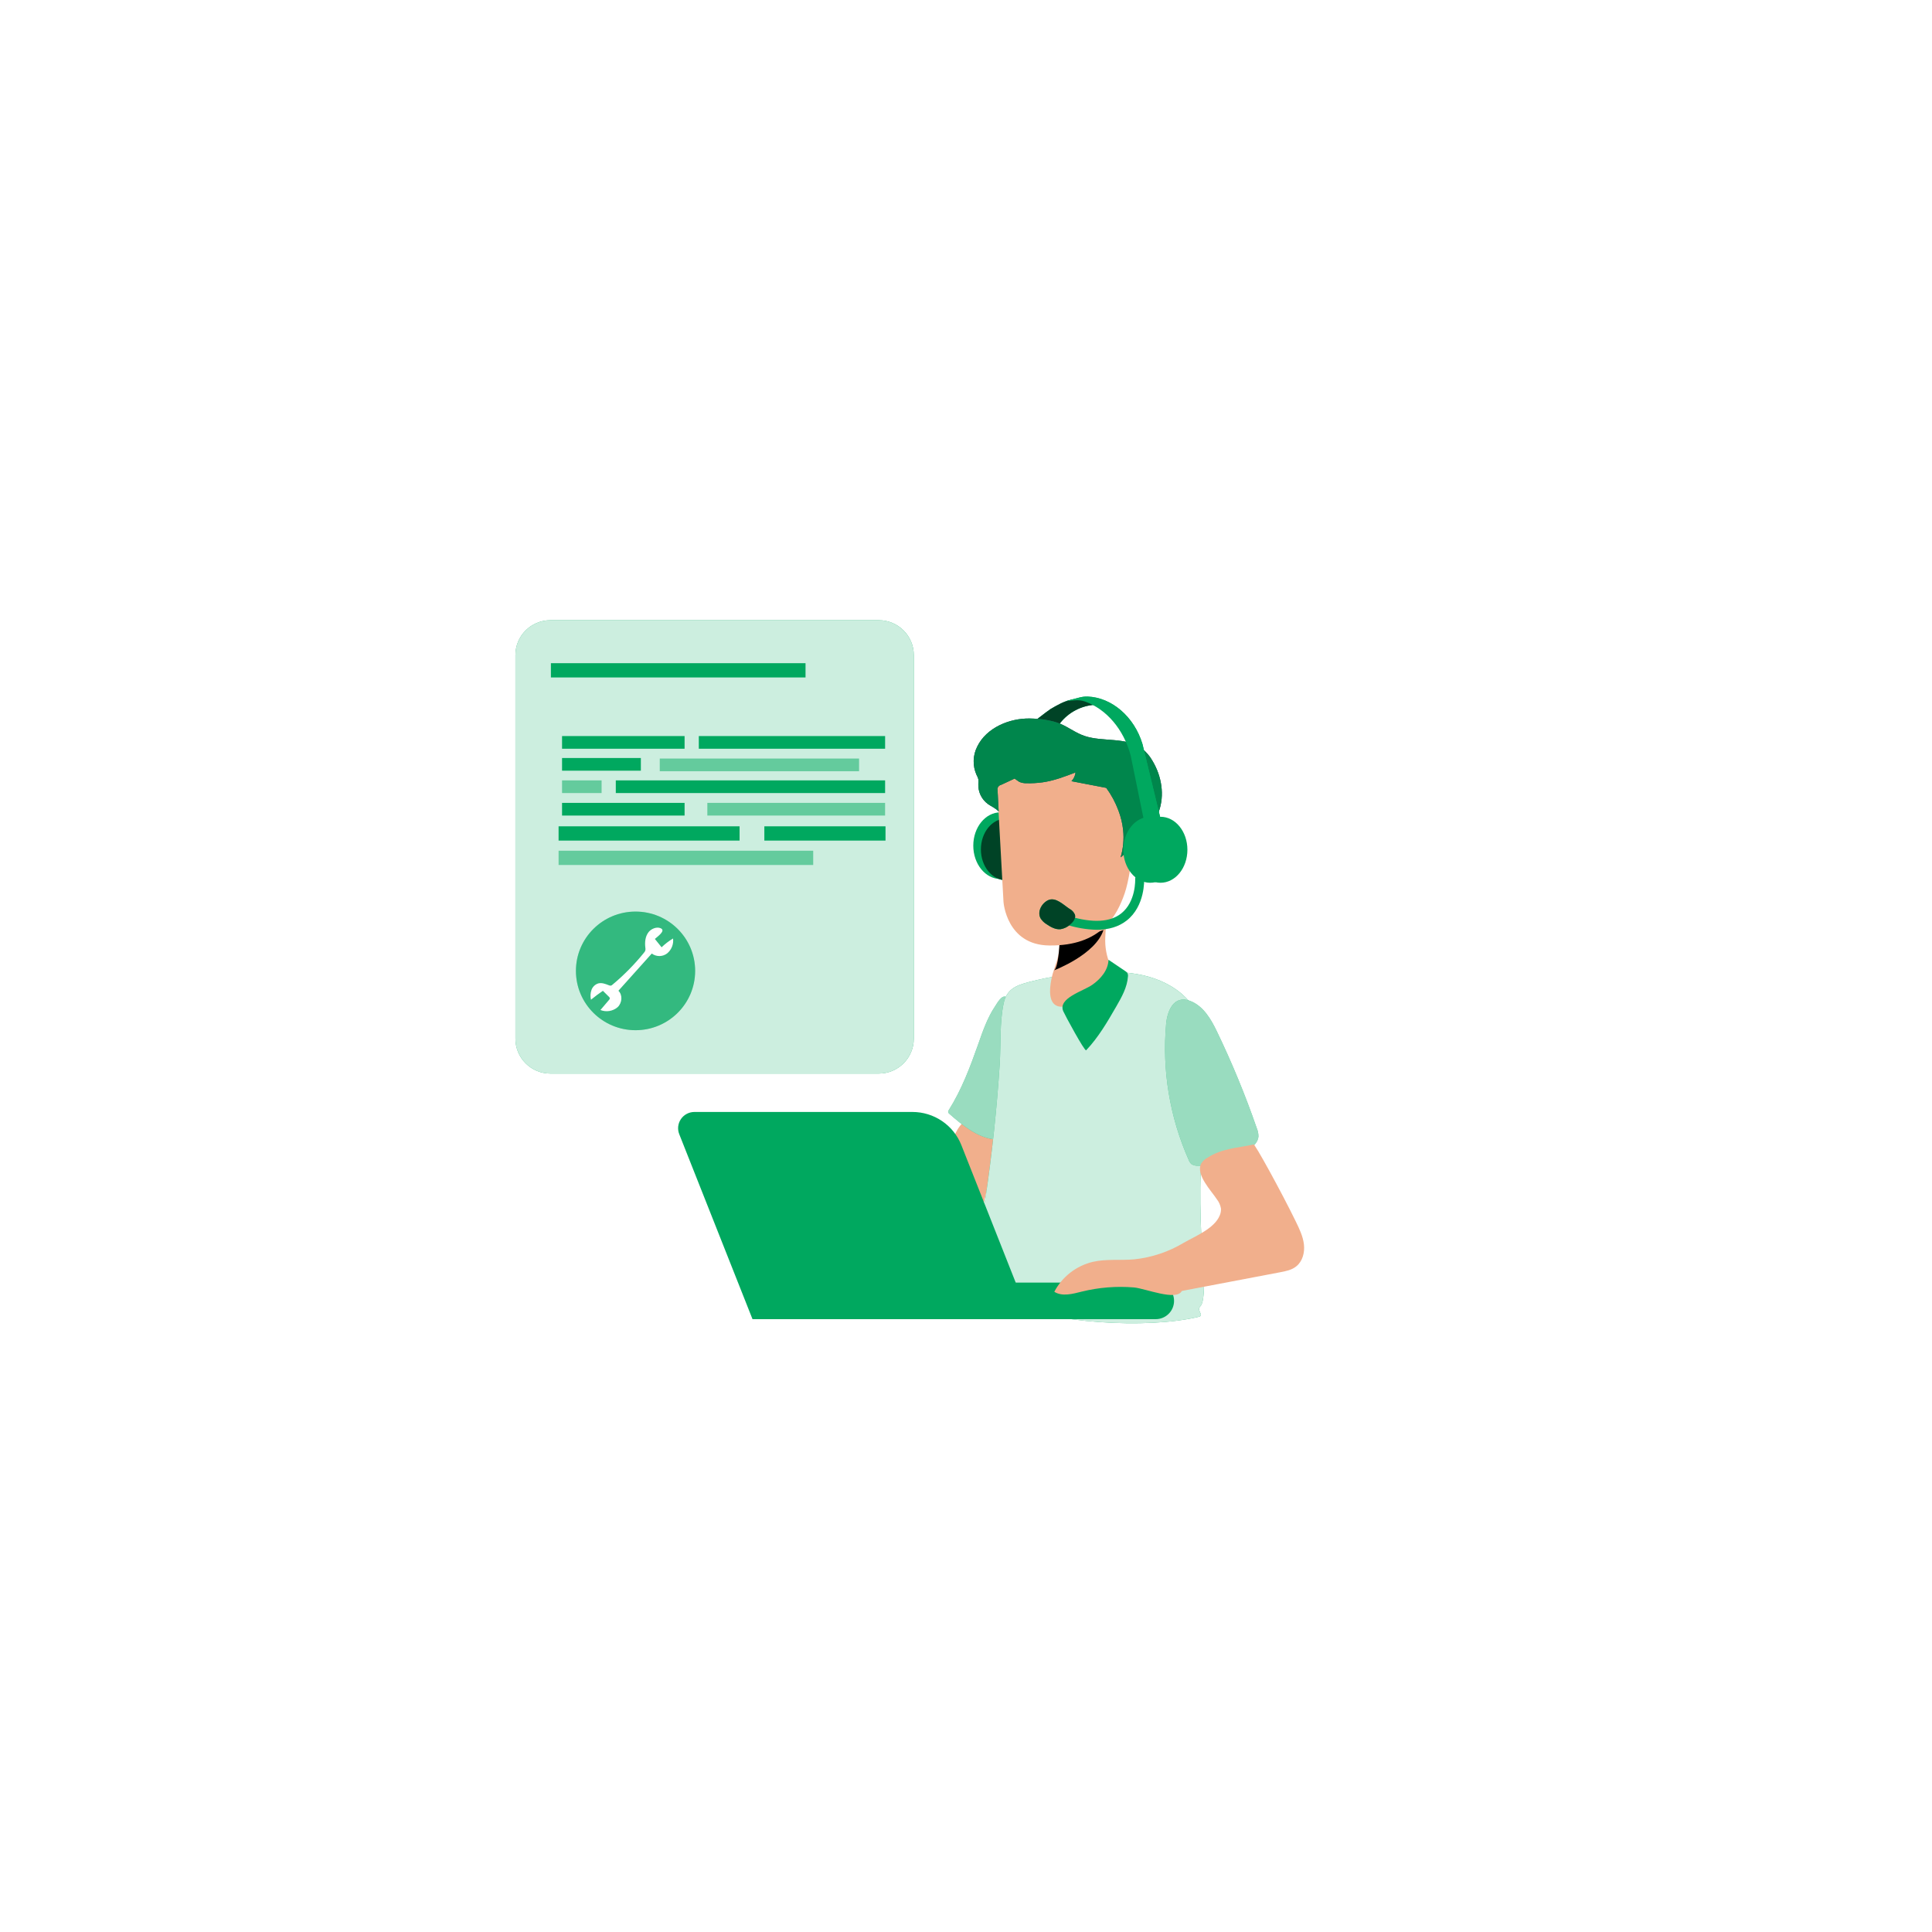 <svg width="219" height="219" viewBox="0 0 219 219" fill="none" xmlns="http://www.w3.org/2000/svg">
<g filter="url(#filter0_d_18356_427546)">
<circle cx="109.5" cy="109.5" r="75.5" fill="white"/>
</g>
<path d="M104.163 138.364C103.909 139.084 103.686 139.91 104.054 140.579C104.3 140.952 104.631 141.262 105.021 141.483L108.524 143.852C109.196 144.307 109.909 144.774 110.717 144.835C111.524 144.896 112.44 144.383 112.509 143.572C112.59 142.645 111.613 142.011 111.156 141.198C110.557 140.132 110.887 138.811 111.199 137.629C111.986 134.654 112.561 131.627 112.92 128.571C112.201 128.278 110.11 126.967 109.366 127.185C108.529 127.437 107.772 129.768 107.399 130.529C106.138 133.062 105.056 135.68 104.163 138.364V138.364Z" fill="#F1AF8C"/>
<path d="M110.882 118.372C109.973 120.941 109.009 123.517 107.552 125.826C107.499 125.892 107.471 125.975 107.473 126.06C107.496 126.14 107.546 126.21 107.615 126.258C109.08 127.533 110.661 128.864 112.587 129.139C112.713 129.168 112.845 129.157 112.963 129.107C113.074 129.028 113.156 128.915 113.197 128.786C114.425 125.954 114.859 122.853 114.819 119.786C114.792 118.255 114.67 116.726 114.453 115.21C114.402 114.841 114.374 113.204 114.052 113.012C113.562 112.724 113.024 113.73 112.811 114.045C111.927 115.361 111.405 116.877 110.882 118.372Z" fill="#00A85F"/>
<path d="M110.882 118.372C109.973 120.941 109.009 123.517 107.552 125.826C107.499 125.892 107.471 125.975 107.473 126.06C107.496 126.14 107.546 126.21 107.615 126.258C109.08 127.533 110.661 128.864 112.587 129.139C112.713 129.168 112.845 129.157 112.963 129.107C113.074 129.028 113.156 128.915 113.197 128.786C114.425 125.954 114.859 122.853 114.819 119.786C114.792 118.255 114.67 116.726 114.453 115.21C114.402 114.841 114.374 113.204 114.052 113.012C113.562 112.724 113.024 113.73 112.811 114.045C111.927 115.361 111.405 116.877 110.882 118.372Z" fill="white" fill-opacity="0.6"/>
<path d="M124.621 110.173C126.494 110.115 128.391 110.206 130.193 110.711C131.995 111.216 133.708 112.171 134.891 113.618C136.201 115.22 136.774 117.314 136.906 119.372C137.038 121.431 136.764 123.494 136.556 125.55C136.068 130.363 135.939 135.204 136.17 140.036C136.226 141.193 136.891 147.232 136.074 148.058C135.566 148.578 136.581 149.098 135.858 149.27C129.944 150.684 119.319 149.99 113.719 147.631C112.296 147.03 110.866 146.194 110.166 144.825C109.404 143.342 111.46 137.464 111.707 135.815C112.453 130.782 112.991 125.722 113.321 120.635C113.466 118.385 113.298 115.96 113.763 113.75C114.1 112.146 115.138 111.709 116.636 111.315C119.247 110.639 121.925 110.256 124.621 110.173Z" fill="#00A85F"/>
<path d="M124.621 110.173C126.494 110.115 128.391 110.206 130.193 110.711C131.995 111.216 133.708 112.171 134.891 113.618C136.201 115.22 136.774 117.314 136.906 119.372C137.038 121.431 136.764 123.494 136.556 125.55C136.068 130.363 135.939 135.204 136.17 140.036C136.226 141.193 136.891 147.232 136.074 148.058C135.566 148.578 136.581 149.098 135.858 149.27C129.944 150.684 119.319 149.99 113.719 147.631C112.296 147.03 110.866 146.194 110.166 144.825C109.404 143.342 111.46 137.464 111.707 135.815C112.453 130.782 112.991 125.722 113.321 120.635C113.466 118.385 113.298 115.96 113.763 113.75C114.1 112.146 115.138 111.709 116.636 111.315C119.247 110.639 121.925 110.256 124.621 110.173Z" fill="white" fill-opacity="0.8"/>
<path d="M129.487 136.505C129.292 137.528 129.035 138.596 128.332 139.369C127.776 139.922 127.096 140.336 126.347 140.576C122.819 141.9 118.796 141.693 115.415 143.355C115.177 143.459 114.957 143.601 114.765 143.777C114.113 144.418 114.296 145.545 114.814 146.302C115.964 147.977 118.2 148.447 120.218 148.757C125.056 149.515 129.995 150.134 134.83 149.359C135.093 149.34 135.345 149.244 135.554 149.083C135.721 148.89 135.827 148.653 135.861 148.401C136.957 143.557 136.094 138.513 136.074 133.547C136.074 130.683 136.328 127.816 136.132 124.959C136.034 123.182 135.663 121.429 135.031 119.764C134.582 118.632 133.267 116.134 132.477 118.453C131.223 122.138 130.863 126.111 130.411 129.953C130.165 132.143 129.901 134.335 129.487 136.505Z" fill="url(#paint0_linear_18356_427546)"/>
<path d="M131 145.386H89.977C88.826 145.386 87.893 146.314 87.893 147.459C87.893 148.605 88.826 149.533 89.977 149.533H131C132.151 149.533 133.084 148.605 133.084 147.459C133.084 146.314 132.151 145.386 131 145.386Z" fill="#00A85F"/>
<path d="M120.097 114.098C119.256 113.964 118.784 113.123 119.16 111.098C119.201 110.873 119.254 110.655 119.315 110.438C119.315 110.398 119.338 110.357 119.348 110.317C119.439 110.004 119.543 109.691 119.645 109.38C119.927 108.634 120.077 107.845 120.086 107.049C120.064 106.468 120.018 105.864 120.234 105.329C120.441 104.874 120.766 104.483 121.175 104.194C122.081 103.5 124.729 102.194 125.236 103.919C125.462 104.657 125.297 105.515 125.287 106.271C125.236 107.353 125.436 108.432 125.871 109.425C126.424 110.532 122.16 114.427 120.097 114.098Z" fill="#F1AF8C"/>
<path d="M119.499 109.984C119.499 109.984 124.18 108.216 125.083 105.42L120.096 107.044C120.096 107.044 119.976 109.602 119.499 109.984Z" fill="url(#paint1_linear_18356_427546)"/>
<path d="M132.188 116.031C131.71 121.315 132.591 126.634 134.747 131.486C134.81 131.665 134.918 131.826 135.059 131.953C135.286 132.094 135.553 132.16 135.82 132.14C137.908 132.185 139.951 131.532 141.623 130.286C142.13 129.905 142.608 129.418 142.651 128.824C142.652 128.506 142.589 128.191 142.465 127.897C141.17 124.15 139.657 120.48 137.935 116.907C137.295 115.584 136.437 114.033 134.889 113.449C133.026 112.75 132.317 114.647 132.188 116.031Z" fill="#00A85F"/>
<path d="M132.188 116.031C131.71 121.315 132.591 126.634 134.747 131.486C134.81 131.665 134.918 131.826 135.059 131.953C135.286 132.094 135.553 132.16 135.82 132.14C137.908 132.185 139.951 131.532 141.623 130.286C142.13 129.905 142.608 129.418 142.651 128.824C142.652 128.506 142.589 128.191 142.465 127.897C141.17 124.15 139.657 120.48 137.935 116.907C137.295 115.584 136.437 114.033 134.889 113.449C133.026 112.75 132.317 114.647 132.188 116.031Z" fill="white" fill-opacity="0.6"/>
<path d="M123.12 119.052C124.508 117.594 125.526 115.834 126.531 114.094C127.143 113.033 127.77 111.924 127.856 110.701C127.878 110.563 127.856 110.42 127.793 110.295C127.732 110.207 127.652 110.134 127.559 110.08L125.653 108.794C125.62 109.959 124.78 110.959 123.82 111.628C122.805 112.346 119.899 113.131 120.521 114.619C120.675 114.995 122.957 119.221 123.12 119.052Z" fill="#00A85F"/>
<path d="M133.964 146.335L145.082 144.221C145.739 144.095 146.425 143.969 146.945 143.539C147.658 142.968 147.91 141.968 147.806 141.061C147.701 140.155 147.298 139.313 146.897 138.49C145.318 135.237 142.115 129.397 142.094 129.738C140.15 130.147 138.541 130.168 136.871 131.231C136.583 131.385 136.34 131.611 136.165 131.885C135.498 133.148 137.323 134.992 137.942 135.952C138.179 136.258 138.338 136.618 138.404 137C138.417 137.27 138.367 137.539 138.257 137.785C137.655 139.255 135.513 140.112 134.195 140.867C132.473 141.903 130.542 142.548 128.54 142.756C126.987 142.888 125.4 142.688 123.883 143.034C122.952 143.255 122.079 143.672 121.325 144.258C120.57 144.843 119.951 145.584 119.509 146.429C120.413 147 121.588 146.669 122.629 146.408C124.557 145.933 126.55 145.773 128.53 145.936C129.814 146.045 133.355 147.525 133.964 146.335Z" fill="#F1AF8C"/>
<path d="M116.775 149.535H85.301L76.998 128.571C76.886 128.292 76.844 127.989 76.876 127.689C76.909 127.39 77.015 127.103 77.185 126.853C77.354 126.604 77.583 126.4 77.851 126.259C78.118 126.118 78.416 126.045 78.719 126.045H103.427C104.623 126.045 105.792 126.403 106.781 127.073C107.771 127.743 108.534 128.693 108.973 129.801L116.775 149.535Z" fill="#00A85F"/>
<path d="M119.08 80.376C119.842 79.932 120.603 79.48 121.464 79.313C122.324 79.146 123.494 79.247 124.075 79.894C123.322 79.947 122.587 80.155 121.919 80.506C121.251 80.857 120.663 81.343 120.194 81.932C120.151 82.009 120.082 82.068 119.999 82.099C119.928 82.106 119.857 82.093 119.793 82.061C119.443 81.93 116.819 82.526 116.666 82.21C116.674 82.21 118.758 80.571 119.08 80.376Z" fill="#00A85F"/>
<path d="M119.08 80.376C119.842 79.932 120.603 79.48 121.464 79.313C122.324 79.146 123.494 79.247 124.075 79.894C123.322 79.947 122.587 80.155 121.919 80.506C121.251 80.857 120.663 81.343 120.194 81.932C120.151 82.009 120.082 82.068 119.999 82.099C119.928 82.106 119.857 82.093 119.793 82.061C119.443 81.93 116.819 82.526 116.666 82.21C116.674 82.21 118.758 80.571 119.08 80.376Z" fill="#004326"/>
<path d="M113.407 99.638C115.109 99.638 116.489 97.946 116.489 95.859C116.489 93.772 115.109 92.081 113.407 92.081C111.705 92.081 110.326 93.772 110.326 95.859C110.326 97.946 111.705 99.638 113.407 99.638Z" fill="#00A85F"/>
<path d="M114.039 99.779C115.613 99.779 116.89 98.214 116.89 96.284C116.89 94.353 115.613 92.788 114.039 92.788C112.465 92.788 111.189 94.353 111.189 96.284C111.189 98.214 112.465 99.779 114.039 99.779Z" fill="#00A85F"/>
<path d="M114.039 99.779C115.613 99.779 116.89 98.214 116.89 96.284C116.89 94.353 115.613 92.788 114.039 92.788C112.465 92.788 111.189 94.353 111.189 96.284C111.189 98.214 112.465 99.779 114.039 99.779Z" fill="#004326"/>
<path d="M113.037 89.242L113.75 102.227C113.75 102.227 114.068 107.127 118.949 107.175C124.812 107.233 126.597 103.841 127.487 101.26C128.378 98.678 129.183 91.096 127.487 88.999C125.792 86.903 116.251 81.743 113.037 89.242Z" fill="#F1AF8C"/>
<path d="M116.746 81.445C114.446 81.404 111.819 82.473 110.771 84.632C110.519 85.129 110.382 85.676 110.37 86.232C110.358 86.788 110.47 87.34 110.7 87.848C110.784 87.997 110.85 88.155 110.898 88.32C110.921 88.502 110.921 88.686 110.898 88.868C110.878 89.307 110.967 89.744 111.157 90.14C111.346 90.537 111.632 90.88 111.987 91.141C112.39 91.432 112.88 91.614 113.202 91.99L113.078 89.573C113.049 89.442 113.074 89.305 113.146 89.193C113.218 89.08 113.333 89.001 113.464 88.972L115.01 88.254C115.01 88.254 115.487 88.6 115.545 88.628C115.802 88.737 116.079 88.789 116.358 88.782C116.963 88.796 117.569 88.763 118.17 88.681C119.467 88.497 120.708 88.024 121.919 87.555C121.88 87.928 121.717 88.278 121.457 88.55L125.399 89.308C125.976 90.097 126.442 90.963 126.782 91.879C127.055 92.595 127.234 93.343 127.315 94.104C127.421 95.139 127.323 96.185 127.028 97.183C127.296 96.98 127.531 96.736 127.724 96.461C128.08 96.707 128.475 96.894 128.891 97.014C128.978 97.046 129.072 97.054 129.163 97.037C129.356 96.984 129.396 96.756 129.417 96.574C129.574 94.945 130.793 93.569 131.351 92.013C132.029 90.128 131.686 88.009 130.65 86.264C130.344 85.711 129.926 85.226 129.424 84.839C127.61 83.516 125.031 84.122 122.96 83.43C121.975 83.102 121.183 82.478 120.241 82.066C119.195 81.624 117.886 81.465 116.746 81.445Z" fill="#3F3D56"/>
<path d="M116.746 81.445C114.446 81.404 111.819 82.473 110.771 84.632C110.519 85.129 110.382 85.676 110.37 86.232C110.358 86.788 110.47 87.34 110.7 87.848C110.784 87.997 110.85 88.155 110.898 88.32C110.921 88.502 110.921 88.686 110.898 88.868C110.878 89.307 110.967 89.744 111.157 90.14C111.346 90.537 111.632 90.88 111.987 91.141C112.39 91.432 112.88 91.614 113.202 91.99L113.078 89.573C113.049 89.442 113.074 89.305 113.146 89.193C113.218 89.08 113.333 89.001 113.464 88.972L115.01 88.254C115.01 88.254 115.487 88.6 115.545 88.628C115.802 88.737 116.079 88.789 116.358 88.782C116.963 88.796 117.569 88.763 118.17 88.681C119.467 88.497 120.708 88.024 121.919 87.555C121.88 87.928 121.717 88.278 121.457 88.55L125.399 89.308C125.976 90.097 126.442 90.963 126.782 91.879C127.055 92.595 127.234 93.343 127.315 94.104C127.421 95.139 127.323 96.185 127.028 97.183C127.296 96.98 127.531 96.736 127.724 96.461C128.08 96.707 128.475 96.894 128.891 97.014C128.978 97.046 129.072 97.054 129.163 97.037C129.356 96.984 129.396 96.756 129.417 96.574C129.574 94.945 130.793 93.569 131.351 92.013C132.029 90.128 131.686 88.009 130.65 86.264C130.344 85.711 129.926 85.226 129.424 84.839C127.61 83.516 125.031 84.122 122.96 83.43C121.975 83.102 121.183 82.478 120.241 82.066C119.195 81.624 117.886 81.465 116.746 81.445Z" fill="#00A85F"/>
<path d="M116.746 81.445C114.446 81.404 111.819 82.473 110.771 84.632C110.519 85.129 110.382 85.676 110.37 86.232C110.358 86.788 110.47 87.34 110.7 87.848C110.784 87.997 110.85 88.155 110.898 88.32C110.921 88.502 110.921 88.686 110.898 88.868C110.878 89.307 110.967 89.744 111.157 90.14C111.346 90.537 111.632 90.88 111.987 91.141C112.39 91.432 112.88 91.614 113.202 91.99L113.078 89.573C113.049 89.442 113.074 89.305 113.146 89.193C113.218 89.08 113.333 89.001 113.464 88.972L115.01 88.254C115.01 88.254 115.487 88.6 115.545 88.628C115.802 88.737 116.079 88.789 116.358 88.782C116.963 88.796 117.569 88.763 118.17 88.681C119.467 88.497 120.708 88.024 121.919 87.555C121.88 87.928 121.717 88.278 121.457 88.55L125.399 89.308C125.976 90.097 126.442 90.963 126.782 91.879C127.055 92.595 127.234 93.343 127.315 94.104C127.421 95.139 127.323 96.185 127.028 97.183C127.296 96.98 127.531 96.736 127.724 96.461C128.08 96.707 128.475 96.894 128.891 97.014C128.978 97.046 129.072 97.054 129.163 97.037C129.356 96.984 129.396 96.756 129.417 96.574C129.574 94.945 130.793 93.569 131.351 92.013C132.029 90.128 131.686 88.009 130.65 86.264C130.344 85.711 129.926 85.226 129.424 84.839C127.61 83.516 125.031 84.122 122.96 83.43C121.975 83.102 121.183 82.478 120.241 82.066C119.195 81.624 117.886 81.465 116.746 81.445Z" fill="black" fill-opacity="0.2"/>
<path d="M130.381 100.065C132.065 100.065 133.429 98.39 133.429 96.324C133.429 94.258 132.065 92.584 130.381 92.584C128.697 92.584 127.333 94.258 127.333 96.324C127.333 98.39 128.697 100.065 130.381 100.065Z" fill="#00A85F"/>
<path d="M130.381 100.065C132.065 100.065 133.429 98.39 133.429 96.324C133.429 94.258 132.065 92.584 130.381 92.584C128.697 92.584 127.333 94.258 127.333 96.324C127.333 98.39 128.697 100.065 130.381 100.065Z" fill="url(#paint2_linear_18356_427546)"/>
<path d="M131.549 100.065C133.232 100.065 134.597 98.39 134.597 96.324C134.597 94.258 133.232 92.584 131.549 92.584C129.865 92.584 128.5 94.258 128.5 96.324C128.5 98.39 129.865 100.065 131.549 100.065Z" fill="#00A85F"/>
<path d="M131.571 92.882L130.049 93.043L129.686 93.081L128.163 85.622C127.371 82.672 125.434 80.404 123.005 79.525C122.629 79.395 122.229 79.347 121.832 79.386L120.794 79.48L121.302 79.346L122.317 79.078C122.634 78.991 122.963 78.951 123.292 78.959C126.003 79.058 128.574 81.233 129.505 84.349L131.571 92.882Z" fill="#00A85F"/>
<path d="M131.571 92.882L130.049 93.043L129.686 93.081L128.163 85.622C127.371 82.672 125.434 80.404 123.005 79.525C122.629 79.395 122.229 79.347 121.832 79.386L120.794 79.48L121.302 79.346L122.317 79.078C122.634 78.991 122.963 78.951 123.292 78.959C126.003 79.058 128.574 81.233 129.505 84.349L131.571 92.882Z" fill="url(#paint3_linear_18356_427546)"/>
<path d="M131.571 92.882L130.048 93.043L128.525 85.567C127.72 82.586 125.766 80.3 123.314 79.414C122.935 79.279 122.53 79.23 122.129 79.272L121.301 79.346L122.317 79.078C122.634 78.991 122.962 78.951 123.291 78.959C126.002 79.058 128.573 81.233 129.505 84.349L131.571 92.882Z" fill="#00A85F"/>
<path d="M99.612 70.303H62.394C60.201 70.303 58.424 72.072 58.424 74.254V117.743C58.424 119.925 60.201 121.693 62.394 121.693H99.612C101.804 121.693 103.582 119.925 103.582 117.743V74.254C103.582 72.072 101.804 70.303 99.612 70.303Z" fill="#00A85F"/>
<path d="M99.612 70.303H62.394C60.201 70.303 58.424 72.072 58.424 74.254V117.743C58.424 119.925 60.201 121.693 62.394 121.693H99.612C101.804 121.693 103.582 119.925 103.582 117.743V74.254C103.582 72.072 101.804 70.303 99.612 70.303Z" fill="white" fill-opacity="0.8"/>
<path d="M72.041 116.778C75.773 116.778 78.798 113.768 78.798 110.055C78.798 106.341 75.773 103.331 72.041 103.331C68.31 103.331 65.284 106.341 65.284 110.055C65.284 113.768 68.31 116.778 72.041 116.778Z" fill="#00A85F"/>
<path d="M72.041 116.778C75.773 116.778 78.798 113.768 78.798 110.055C78.798 106.341 75.773 103.331 72.041 103.331C68.31 103.331 65.284 106.341 65.284 110.055C65.284 113.768 68.31 116.778 72.041 116.778Z" fill="white" fill-opacity="0.2"/>
<path d="M91.31 75.176H62.447V76.792H91.31V75.176Z" fill="#00A85F"/>
<path opacity="0.51" d="M92.18 96.433H63.318V98.049H92.18V96.433Z" fill="#00A85F"/>
<path d="M83.834 93.667H63.318V95.284H83.834V93.667Z" fill="#00A85F"/>
<path d="M100.376 93.667H86.642V95.284H100.376V93.667Z" fill="#00A85F"/>
<path d="M100.331 83.435H79.213V84.872H100.331V83.435Z" fill="#00A85F"/>
<path opacity="0.51" d="M97.38 85.984H74.787V87.421H97.38V85.984Z" fill="#00A85F"/>
<path d="M77.6 83.435H63.711V84.872H77.6V83.435Z" fill="#00A85F"/>
<path d="M100.33 88.459H69.803V89.896H100.33V88.459Z" fill="#00A85F"/>
<path opacity="0.51" d="M68.193 88.459H63.711V89.896H68.193V88.459Z" fill="#00A85F"/>
<path opacity="0.51" d="M100.328 91.01H80.18V92.447H100.328V91.01Z" fill="#00A85F"/>
<path d="M77.6 91.01H63.711V92.447H77.6V91.01Z" fill="#00A85F"/>
<path d="M72.643 85.923H63.711V87.36H72.643V85.923Z" fill="#00A85F"/>
<path d="M73.539 105.635C73.143 106.117 73.077 106.792 73.151 107.403C73.174 107.514 73.174 107.628 73.151 107.739C73.117 107.832 73.066 107.918 72.999 107.991C71.923 109.322 70.718 110.543 69.402 111.639C69.365 111.674 69.321 111.702 69.273 111.719C69.186 111.737 69.097 111.725 69.019 111.684C68.638 111.535 68.229 111.373 67.831 111.469C67.65 111.523 67.485 111.619 67.349 111.748C67.212 111.878 67.109 112.037 67.046 112.214C66.923 112.571 66.903 112.955 66.988 113.323C67.421 112.965 67.872 112.628 68.341 112.313L69.009 112.972C69.043 112.998 69.072 113.032 69.092 113.07C69.112 113.109 69.124 113.151 69.125 113.194C69.112 113.246 69.085 113.294 69.047 113.331L68.062 114.488C68.386 114.617 68.739 114.655 69.083 114.598C69.427 114.541 69.749 114.391 70.014 114.164C70.521 113.684 70.597 112.788 70.1 112.305L73.879 108.09C74.134 108.277 74.444 108.376 74.761 108.372C75.078 108.367 75.384 108.259 75.633 108.065C75.875 107.861 76.062 107.6 76.178 107.307C76.293 107.013 76.333 106.695 76.293 106.382C75.823 106.663 75.387 106.997 74.994 107.378L74.232 106.433C74.501 106.18 75.545 105.483 74.867 105.21C74.42 105.031 73.829 105.284 73.539 105.635Z" fill="white"/>
<path d="M95.416 112.449L95.779 111.3C95.779 111.3 94.345 110.173 94.302 110.244L94.243 109.413L95.556 108.024L94.951 106.981C94.951 106.981 93.175 107.269 93.175 107.35C92.832 107.029 92.463 106.737 92.071 106.478L92.015 104.584L90.847 104.268C90.847 104.268 89.778 105.743 89.85 105.784C89.85 105.784 89.027 105.955 88.634 106.079L87.304 104.953L86.288 105.604C86.288 105.604 86.591 107.011 86.71 107.307C86.425 107.617 86.07 107.968 86.07 107.968L84.177 108.271L84.014 109.464C84.014 109.464 85.347 110.181 85.606 110.254C85.611 110.64 85.671 111.024 85.783 111.393L84.75 112.975L85.529 113.894C85.529 113.894 86.563 113.533 87.012 113.336C87.431 113.715 88.027 114.164 88.027 114.164L88.504 116.013L89.713 116.064C89.713 116.064 90.294 114.717 90.355 114.422C90.743 114.379 91.135 114.374 91.525 114.407L93.223 115.293L94.073 114.434C93.828 113.889 93.554 113.356 93.253 112.838C93.361 112.708 93.459 112.569 93.545 112.424L95.416 112.449ZM89.781 112.492C89.306 112.493 88.841 112.353 88.446 112.091C88.051 111.828 87.743 111.455 87.561 111.019C87.379 110.582 87.331 110.102 87.423 109.638C87.516 109.174 87.744 108.748 88.08 108.414C88.415 108.08 88.843 107.852 89.309 107.759C89.775 107.667 90.258 107.714 90.697 107.895C91.136 108.076 91.511 108.382 91.775 108.775C92.039 109.168 92.18 109.63 92.18 110.103C92.179 110.736 91.926 111.343 91.477 111.791C91.027 112.239 90.417 112.491 89.781 112.492V112.492Z" fill="url(#paint4_linear_18356_427546)"/>
<path d="M111.397 88.588C111.847 87.704 112.821 87.178 113.804 87.019C114.786 86.86 115.791 87.007 116.773 87.156C115.821 87.913 113.164 89.042 113.113 89.244C113.077 89.602 113.073 89.962 113.1 90.32C113.136 90.841 113.154 91.386 113.151 91.906C112.906 91.668 112.631 91.46 112.334 91.29C112.078 91.192 111.845 91.043 111.649 90.853C111.392 90.54 111.232 90.159 111.187 89.757C111.142 89.355 111.215 88.949 111.397 88.588V88.588Z" fill="url(#paint5_linear_18356_427546)"/>
<path d="M124.325 105.392C123.178 105.369 122.041 105.18 120.949 104.832C120.819 104.793 120.711 104.705 120.647 104.587C120.583 104.469 120.569 104.33 120.607 104.201C120.646 104.073 120.735 103.965 120.853 103.901C120.972 103.837 121.111 103.823 121.241 103.862C123.855 104.645 125.822 104.541 127.079 103.553C128.789 102.217 128.678 99.671 128.678 99.646C128.671 99.512 128.718 99.381 128.808 99.281C128.899 99.182 129.025 99.122 129.16 99.116C129.295 99.109 129.426 99.156 129.526 99.246C129.626 99.336 129.686 99.462 129.693 99.596C129.693 99.719 129.828 102.695 127.706 104.352C126.822 105.044 125.695 105.391 124.325 105.392Z" fill="#00A85F"/>
<path d="M124.325 105.392C123.178 105.369 122.041 105.18 120.949 104.832C120.819 104.793 120.711 104.705 120.647 104.587C120.583 104.469 120.569 104.33 120.607 104.201C120.646 104.073 120.735 103.965 120.853 103.901C120.972 103.837 121.111 103.823 121.241 103.862C123.855 104.645 125.822 104.541 127.079 103.553C128.789 102.217 128.678 99.671 128.678 99.646C128.671 99.512 128.718 99.381 128.808 99.281C128.899 99.182 129.025 99.122 129.16 99.116C129.295 99.109 129.426 99.156 129.526 99.246C129.626 99.336 129.686 99.462 129.693 99.596C129.693 99.719 129.828 102.695 127.706 104.352C126.822 105.044 125.695 105.391 124.325 105.392Z" fill="url(#paint6_linear_18356_427546)"/>
<path d="M121.212 103.007C121.503 103.153 121.732 103.399 121.854 103.699C121.966 104.129 121.631 104.541 121.286 104.821C120.989 105.084 120.624 105.259 120.232 105.326C119.659 105.394 119.11 105.086 118.633 104.76C118.367 104.599 118.14 104.38 117.968 104.121C117.527 103.348 118.098 102.353 118.846 102.025C119.677 101.669 120.56 102.581 121.212 103.007Z" fill="#00A85F"/>
<path d="M121.212 103.007C121.503 103.153 121.732 103.399 121.854 103.699C121.966 104.129 121.631 104.541 121.286 104.821C120.989 105.084 120.624 105.259 120.232 105.326C119.659 105.394 119.11 105.086 118.633 104.76C118.367 104.599 118.14 104.38 117.968 104.121C117.527 103.348 118.098 102.353 118.846 102.025C119.677 101.669 120.56 102.581 121.212 103.007Z" fill="#004326"/>
<defs>
<filter id="filter0_d_18356_427546" x="0" y="0" width="219" height="219" filterUnits="userSpaceOnUse" color-interpolation-filters="sRGB">
<feFlood flood-opacity="0" result="BackgroundImageFix"/>
<feColorMatrix in="SourceAlpha" type="matrix" values="0 0 0 0 0 0 0 0 0 0 0 0 0 0 0 0 0 0 127 0" result="hardAlpha"/>
<feOffset/>
<feGaussianBlur stdDeviation="17"/>
<feComposite in2="hardAlpha" operator="out"/>
<feColorMatrix type="matrix" values="0 0 0 0 0 0 0 0 0 0.659 0 0 0 0 0.373 0 0 0 0.08 0"/>
<feBlend mode="normal" in2="BackgroundImageFix" result="effect1_dropShadow_18356_427546"/>
<feBlend mode="normal" in="SourceGraphic" in2="effect1_dropShadow_18356_427546" result="shape"/>
</filter>
<linearGradient id="paint0_linear_18356_427546" x1="9861.7" y1="14411.6" x2="3364.66" y2="10300" gradientUnits="userSpaceOnUse">
<stop offset="0.01"/>
<stop offset="1" stop-opacity="0"/>
</linearGradient>
<linearGradient id="paint1_linear_18356_427546" x1="1567.08" y1="811.353" x2="1545.17" y2="1021.19" gradientUnits="userSpaceOnUse">
<stop offset="0.01"/>
<stop offset="1" stop-opacity="0"/>
</linearGradient>
<linearGradient id="paint2_linear_18356_427546" x1="1868.54" y1="898.782" x2="1779.9" y2="913.229" gradientUnits="userSpaceOnUse">
<stop offset="0.01"/>
<stop offset="1" stop-opacity="0"/>
</linearGradient>
<linearGradient id="paint3_linear_18356_427546" x1="3263.48" y1="1329.54" x2="2888.74" y2="1453.93" gradientUnits="userSpaceOnUse">
<stop offset="0.01"/>
<stop offset="1" stop-opacity="0"/>
</linearGradient>
<linearGradient id="paint4_linear_18356_427546" x1="1883.08" y1="1668.82" x2="1602.9" y2="2337.58" gradientUnits="userSpaceOnUse">
<stop offset="0.02" stop-color="white" stop-opacity="0"/>
<stop offset="0.58" stop-color="white" stop-opacity="0.39"/>
<stop offset="0.68" stop-color="white" stop-opacity="0.68"/>
<stop offset="1" stop-color="white"/>
</linearGradient>
<linearGradient id="paint5_linear_18356_427546" x1="1352.27" y1="698.464" x2="1361.36" y2="551.849" gradientUnits="userSpaceOnUse">
<stop offset="0.01"/>
<stop offset="1" stop-opacity="0"/>
</linearGradient>
<linearGradient id="paint6_linear_18356_427546" x1="2507.35" y1="1040.95" x2="2556.89" y2="1188.69" gradientUnits="userSpaceOnUse">
<stop offset="0.02" stop-color="white" stop-opacity="0"/>
<stop offset="0.58" stop-color="white" stop-opacity="0.39"/>
<stop offset="0.68" stop-color="white" stop-opacity="0.68"/>
<stop offset="1" stop-color="white"/>
</linearGradient>
</defs>
</svg>
